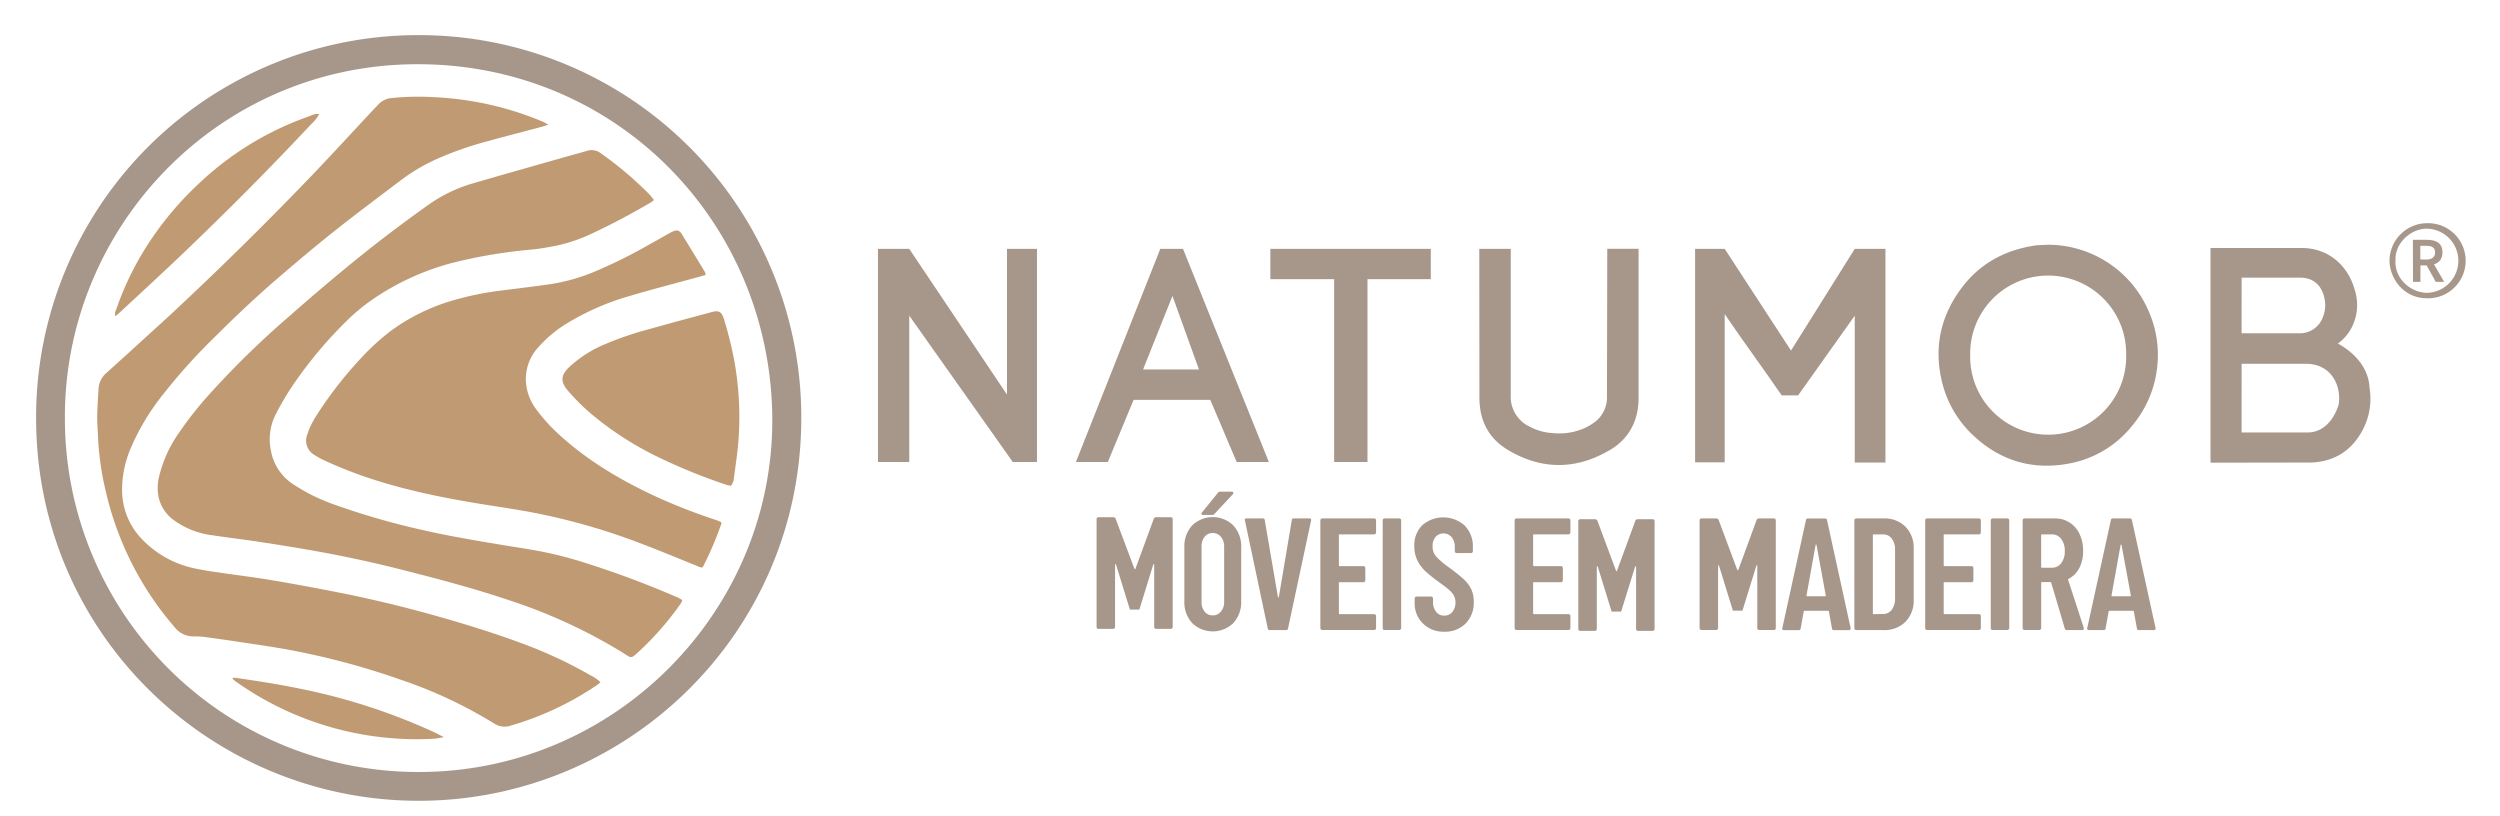<svg xmlns="http://www.w3.org/2000/svg" viewBox="0 0 760.28 248.08"><defs><style>.a{fill:#a7978a;}.b{fill:#c09a72;}</style></defs><path class="a" d="M127.52,10.68A116.2,116.2,0,0,1,243.68,127.36c-.12,65.51-53.43,116.36-116.7,116.17-62.87-.2-116-50.74-116-116.35A116.15,116.15,0,0,1,127.52,10.68ZM19.74,127.15A107.45,107.45,0,0,0,127.3,234.77C187,234.85,234.77,186,234.86,128.1,234.94,68.7,188.37,19.52,127,19.53,66.23,19.54,19.51,69.27,19.74,127.15Z"/><path class="a" d="M573.39,140.67h-9.34V96l-17.22,24.24h-5C536.2,112,530,103.65,524.5,95.53v45.08s-6,0-9,0V75.68h9l20.17,30.93,19.38-30.93h9.34Z"/><path class="a" d="M672.24,140.71V75.41h27.5c8.38-.07,14.38,5.37,16.4,12.87a15,15,0,0,1-1.33,12,14.09,14.09,0,0,1-3.82,4.18c.36.31,9.19,4.5,9.62,13.5a20.41,20.41,0,0,1-3.05,14.44c-3.39,5.31-8.4,8-14.64,8.26Zm9.46-9.2h20.38c6.75-.23,9-7.92,9.15-8.55.86-5.84-2.37-12.44-10.18-12.32l-19.34,0Zm0-30.15h17.73a7.47,7.47,0,0,0,7.07-5.15,9.41,9.41,0,0,0,.48-5c-.46-2.71-1.65-5-4.32-6.2a8.3,8.3,0,0,0-3.51-.56H681.71Z"/><path class="a" d="M267,75.68h9.51L306.24,120V75.68h9.12V140.5H308L276.52,96V140.5H267Z"/><path class="a" d="M623,74.43a33.34,33.34,0,0,1,30.77,21,32.89,32.89,0,0,1,2.31,15.73,33.24,33.24,0,0,1-7.66,18.3A31.93,31.93,0,0,1,629.06,141c-10.91,2-20.59-.82-28.76-8.38a32.77,32.77,0,0,1-9.93-17.43c-2.21-10.14,0-19.35,6.16-27.6,5.48-7.34,13-11.46,22-12.87C620,74.47,621.5,74.51,623,74.43Zm23.59,33.68a23.72,23.72,0,1,0-47.43-.22,23.72,23.72,0,1,0,47.43.22Z"/><path class="a" d="M368.06,121.6H344.74l-7.83,18.9H327.2l25.66-64.82h6.91l26.11,64.82h-9.79ZM356.56,90l-8.94,22.36h17Z"/><path class="a" d="M449.87,75.68h9.57v44.5a10,10,0,0,0,5.67,9.53,16.9,16.9,0,0,0,7.09,2,19,19,0,0,0,9.6-1.48,17.74,17.74,0,0,0,2.9-1.67,9.31,9.31,0,0,0,4-7.81l.09-45.09h9.52v45.39c0,10.72-7,14.88-9.44,16.22-9.79,5.49-19.65,5.55-29.44.06-3.41-1.91-9.52-6.09-9.52-16.39Z"/><polygon class="a" points="405.73 84.9 386.33 84.9 386.33 75.68 435.12 75.68 435.12 84.9 415.87 84.9 415.87 140.5 405.73 140.5 405.73 84.9"/><path class="a" d="M738,67.88a11.42,11.42,0,1,1,.18,22.83c-7.4.05-11.43-6.26-11.5-11.34A11.47,11.47,0,0,1,738,67.88Zm-9.51,11.43c-.28,5.44,4.69,9.76,9.7,9.74a9.76,9.76,0,0,0-.06-19.51C733.1,69.49,728.16,74.06,728.52,79.31Z"/><path class="b" d="M198.9,60.85c-.43.31-.74.57-1.07.77-5.67,3.31-11.44,6.41-17.38,9.19a49.28,49.28,0,0,1-11.3,3.91c-2.66.53-5.35,1-8.05,1.23a153,153,0,0,0-21.27,3.44A77.59,77.59,0,0,0,113,91.27a58.16,58.16,0,0,0-7.55,6.29A129.44,129.44,0,0,0,88.23,118.4a87.42,87.42,0,0,0-4.42,7.69,16.79,16.79,0,0,0-1.46,10.75,15.44,15.44,0,0,0,7.14,10.64,56.74,56.74,0,0,0,11.57,5.75,227.77,227.77,0,0,0,28.78,8.25c7.33,1.65,14.73,2.88,22.14,4.12,4,.67,8,1.26,12.05,2a123.38,123.38,0,0,1,14.15,3.64,290.18,290.18,0,0,1,28,10.5,13.59,13.59,0,0,1,1.31.75,5.16,5.16,0,0,1-.37.92,91.1,91.1,0,0,1-12.55,14.47c-2.8,2.59-2.36,2.39-5.23.58a161.66,161.66,0,0,0-34.54-15.93c-10.45-3.54-21.11-6.34-31.8-9.07q-12.64-3.24-25.5-5.6c-6.2-1.14-12.44-2.12-18.67-3.08-4.74-.73-9.5-1.27-14.24-2a25.05,25.05,0,0,1-11.32-4.31,11.85,11.85,0,0,1-5-7.12,14.21,14.21,0,0,1,0-5.95,38.85,38.85,0,0,1,6.11-13.71,110.54,110.54,0,0,1,8.58-11A271.24,271.24,0,0,1,88.17,96c7.21-6.35,14.52-12.56,22-18.56,6.55-5.25,13.27-10.28,20.11-15.15a44.68,44.68,0,0,1,13.55-6.53c9.43-2.75,18.89-5.41,28.34-8.1,2.08-.59,4.17-1.13,6.23-1.75a4.51,4.51,0,0,1,4.28.68,108.15,108.15,0,0,1,15,12.72C198.09,59.78,198.45,60.3,198.9,60.85Z"/><path class="b" d="M166.77,37.91c-.9.29-1.49.51-2.09.67-5.41,1.44-10.82,2.83-16.22,4.31a105.49,105.49,0,0,0-14.94,5.16,57.43,57.43,0,0,0-11.39,6.59c-5.8,4.39-11.63,8.75-17.37,13.22-7.5,5.85-14.8,12-22,18.23Q74.12,93.68,66,101.82A176.28,176.28,0,0,0,49.56,120,69.89,69.89,0,0,0,39.47,137a32.13,32.13,0,0,0-2.34,12.17,21.39,21.39,0,0,0,6,14.74,30.76,30.76,0,0,0,16.36,9c2.81.6,5.66,1,8.51,1.4,4.89.73,9.82,1.31,14.7,2.14,6.69,1.13,13.36,2.37,20,3.68,11.14,2.19,22.15,4.9,33.05,8.06,7.68,2.23,15.3,4.61,22.79,7.4a134.82,134.82,0,0,1,21.07,9.8,11.17,11.17,0,0,1,3,2.1c-.41.34-.69.6-1,.81a92.78,92.78,0,0,1-26.37,12.39,5.69,5.69,0,0,1-5-.69,138.93,138.93,0,0,0-28.84-13.45,227.46,227.46,0,0,0-33.54-8.94c-5.5-1-11-1.77-16.57-2.61-3-.46-6-.88-9-1.28a23.08,23.08,0,0,0-3.11-.18,7.22,7.22,0,0,1-5.93-2.62c-1.75-2.08-3.49-4.18-5.08-6.38A96.13,96.13,0,0,1,32.12,149.2a86.88,86.88,0,0,1-2.32-16.59c-.07-2-.28-4-.24-6,.05-2.79.24-5.59.41-8.38a6.73,6.73,0,0,1,2.37-4.8c4.94-4.43,9.83-8.91,14.74-13.39,2.48-2.26,5-4.53,7.41-6.82Q75.32,73.7,95.1,53.08c6.25-6.53,12.35-13.2,18.52-19.8.49-.53,1-1,1.49-1.56a6.2,6.2,0,0,1,4.24-1.93,81,81,0,0,1,12.46-.25A97.23,97.23,0,0,1,154,33.12a98.81,98.81,0,0,1,10.85,3.79C165.42,37.15,166,37.48,166.77,37.91Z"/><path class="b" d="M214.59,83.6c-.71.21-1.38.42-2.06.6-7,1.93-14.06,3.74-21,5.8a77.11,77.11,0,0,0-19.27,8.44,37.3,37.3,0,0,0-8.6,7.23,14.18,14.18,0,0,0-3.69,10.81,15.73,15.73,0,0,0,3.22,8.15,54,54,0,0,0,7.11,7.78c8.56,7.76,18.37,13.56,28.78,18.42a173,173,0,0,0,18.52,7.26,14.8,14.8,0,0,1,1.55.63c.13.06.2.24.29.36a106,106,0,0,1-5.7,13.38c-.68.28-1.22-.14-1.8-.37-5.49-2.2-10.94-4.49-16.47-6.59a195.29,195.29,0,0,0-33.35-9.62c-4.24-.8-8.5-1.46-12.76-2.12-12.81-2-25.5-4.44-37.81-8.59A133.07,133.07,0,0,1,98.6,140a21.41,21.41,0,0,1-2.93-1.62,5,5,0,0,1-2.21-6.26,24.13,24.13,0,0,1,2.42-5.2,121.17,121.17,0,0,1,13.9-18,69.75,69.75,0,0,1,9.21-8.39,59.86,59.86,0,0,1,18.87-9.2,90.48,90.48,0,0,1,14.3-2.94c5-.63,10-1.24,15-1.94a57.49,57.49,0,0,0,13.59-3.81,150.93,150.93,0,0,0,16.33-8.07c2-1.08,3.9-2.2,5.85-3.29.49-.28,1-.56,1.48-.79,1.47-.69,2.19-.54,3,.82,2.35,3.8,4.67,7.64,7,11.47A3.11,3.11,0,0,1,214.59,83.6Z"/><path class="b" d="M222.28,147.75c-.63-.15-1.11-.22-1.55-.37a175.47,175.47,0,0,1-21.27-8.71,98.38,98.38,0,0,1-18.53-11.86,64.9,64.9,0,0,1-8.22-8c-2.29-2.67-2.22-4.65.31-7.09a36.45,36.45,0,0,1,10.6-6.89,100.55,100.55,0,0,1,14-4.79C203.8,98.29,210,96.63,216.12,95l.23-.08c2-.51,3-.42,3.77,2a112.37,112.37,0,0,1,3.18,12.77A95.55,95.55,0,0,1,224.64,133c-.25,4.13-.92,8.24-1.45,12.36A4.38,4.38,0,0,1,222.28,147.75Z"/><path class="b" d="M97.06,34.69a10.74,10.74,0,0,1-2.35,3C82.43,50.81,69.74,63.56,56.77,76c-6.69,6.42-13.53,12.68-20.31,19-.39.36-.82.7-1.36,1.16a2.31,2.31,0,0,1,.21-1.94,89.89,89.89,0,0,1,8.46-18A97.88,97.88,0,0,1,60.38,55.91a93.85,93.85,0,0,1,33.5-20.5c1-.36,2-1,3.22-.68Z"/><path class="b" d="M134.94,224.14a16.43,16.43,0,0,1-3.38.54,95.13,95.13,0,0,1-59.26-17c-.46-.31-.9-.66-1.33-1a2.23,2.23,0,0,1-.31-.52,7.24,7.24,0,0,1,1.15,0c6.47.94,12.94,1.94,19.35,3.26a184.47,184.47,0,0,1,41.34,13.47C133.2,223.24,133.89,223.61,134.94,224.14Z"/><path class="b" d="M97.1,34.73l.17-.24s0,.12,0,.14a.85.85,0,0,1-.19.06Z"/><path class="a" d="M733.79,72.93h4.29c2.65,0,4.7.93,4.7,3.78s-2,4-4.7,4h-2v5h-2.26Zm4.06,6c1.74,0,2.7-.73,2.7-2.18s-1-2-2.7-2h-1.8v4.15Zm-.19,1.2,1.63-1.35,4,6.94h-2.55Z"/><path class="a" d="M362.55,189.48a9.37,9.37,0,0,1-2.37-6.69V166.48a9.37,9.37,0,0,1,2.37-6.69,9,9,0,0,1,12.52,0,9.34,9.34,0,0,1,2.39,6.69v16.31a9.34,9.34,0,0,1-2.39,6.69,9,9,0,0,1-12.52,0Zm8.73-3.47a4.51,4.51,0,0,0,1-3V166.24a4.51,4.51,0,0,0-1-3,3.07,3.07,0,0,0-2.48-1.14,3,3,0,0,0-2.46,1.14,4.56,4.56,0,0,0-.93,3V183a4.56,4.56,0,0,0,.93,3,3,3,0,0,0,2.46,1.14A3.07,3.07,0,0,0,371.28,186Zm-5.85-29.61c-.1-.12-.08-.29.05-.48l4.86-6a.74.74,0,0,1,.73-.39h3.49c.26,0,.42.08.49.22a.53.53,0,0,1-.1.51l-5.59,6a.78.78,0,0,1-.68.34h-2.77A.57.57,0,0,1,365.43,156.4Z"/><path class="a" d="M385.53,191.08l-6.93-32.79-.05-.2c0-.29.17-.43.53-.43H384c.39,0,.6.17.63.53l4,23.34c0,.09.08.14.14.14s.12,0,.15-.14l3.93-23.34c0-.36.24-.53.63-.53h4.75c.42,0,.59.21.49.63l-7,32.79a.58.58,0,0,1-.63.54h-4.95A.59.59,0,0,1,385.53,191.08Z"/><path class="a" d="M418.31,162.34a.59.59,0,0,1-.42.17H407.41a.21.21,0,0,0-.24.24v9.17a.21.21,0,0,0,.24.24h7.21a.59.59,0,0,1,.42.17.57.57,0,0,1,.17.41v3.74a.57.57,0,0,1-.17.41.55.55,0,0,1-.42.17h-7.21a.21.21,0,0,0-.24.24v9.22a.22.22,0,0,0,.24.25h10.48a.55.55,0,0,1,.42.17.57.57,0,0,1,.17.41V191a.58.58,0,0,1-.59.59H402.13a.58.58,0,0,1-.59-.59V158.24a.61.61,0,0,1,.17-.42.58.58,0,0,1,.42-.16h15.76a.58.58,0,0,1,.42.16.61.61,0,0,1,.17.42v3.68A.59.59,0,0,1,418.31,162.34Z"/><path class="a" d="M420.66,191.45a.55.55,0,0,1-.17-.42V158.24a.57.57,0,0,1,.17-.42.56.56,0,0,1,.41-.16h4.46a.56.56,0,0,1,.41.16.57.57,0,0,1,.17.42V191a.55.55,0,0,1-.17.42.57.57,0,0,1-.41.17h-4.46A.57.57,0,0,1,420.66,191.45Z"/><path class="a" d="M432.69,189.58a8.51,8.51,0,0,1-2.47-6.36V182a.53.53,0,0,1,.17-.41.57.57,0,0,1,.41-.17h4.41a.59.59,0,0,1,.42.17.57.57,0,0,1,.17.41v1a4.72,4.72,0,0,0,.94,3.06,3,3,0,0,0,2.45,1.16,3.17,3.17,0,0,0,2.48-1.09,4.74,4.74,0,0,0,.43-5.07,6.64,6.64,0,0,0-1.5-1.74c-.65-.55-1.68-1.35-3.11-2.38a44.86,44.86,0,0,1-3.9-3.11,11.67,11.67,0,0,1-2.48-3.27,9.56,9.56,0,0,1-1-4.44,8.56,8.56,0,0,1,2.43-6.41,9.76,9.76,0,0,1,12.9.13,9,9,0,0,1,2.48,6.62v1.16a.58.58,0,0,1-.59.58H443a.58.58,0,0,1-.58-.58v-1.26a4.6,4.6,0,0,0-.95-3,3.28,3.28,0,0,0-4.88-.1,4.25,4.25,0,0,0-.92,2.89,4.49,4.49,0,0,0,1,3,23.32,23.32,0,0,0,3.9,3.35,55.74,55.74,0,0,1,4.46,3.56,10.35,10.35,0,0,1,2.33,3,8.7,8.7,0,0,1,.83,3.93,9,9,0,0,1-2.48,6.63,8.75,8.75,0,0,1-6.5,2.49A8.88,8.88,0,0,1,432.69,189.58Z"/><path class="a" d="M477.38,162.34a.57.57,0,0,1-.41.17H466.49a.22.22,0,0,0-.25.24v9.17a.22.22,0,0,0,.25.24h8.21a.58.58,0,0,1,.58.58v3.74a.57.57,0,0,1-.17.41.53.53,0,0,1-.41.17h-8.21a.22.22,0,0,0-.25.24v9.22a.23.23,0,0,0,.25.25H477a.53.53,0,0,1,.41.17.57.57,0,0,1,.17.41V191a.59.59,0,0,1-.17.42.57.57,0,0,1-.41.17H461.2a.57.57,0,0,1-.41-.17.55.55,0,0,1-.17-.42V158.24a.57.57,0,0,1,.17-.42.56.56,0,0,1,.41-.16H477a.56.56,0,0,1,.41.16.61.61,0,0,1,.17.42v3.68A.59.59,0,0,1,477.38,162.34Z"/><path class="a" d="M535,157.66h4.46a.56.56,0,0,1,.41.16.57.57,0,0,1,.17.42V191a.55.55,0,0,1-.17.42.57.57,0,0,1-.41.17H535a.58.58,0,0,1-.59-.59v-18.9c0-.12,0-.19-.09-.19s-.13.05-.2.15l-4.22,13.66H527l-4.22-13.66c-.07-.1-.13-.15-.2-.15s-.09.07-.09.19V191a.58.58,0,0,1-.59.59h-4.46a.57.57,0,0,1-.41-.17.55.55,0,0,1-.17-.42V158.24a.57.57,0,0,1,.17-.42.56.56,0,0,1,.41-.16h4.46a.79.79,0,0,1,.73.38l5.71,15.3c.1.13.19.13.29,0l5.61-15.3A.79.79,0,0,1,535,157.66Z"/><path class="a" d="M498.13,157.9h4.47a.58.58,0,0,1,.41.17.57.57,0,0,1,.17.41v32.8a.57.57,0,0,1-.17.41.54.54,0,0,1-.41.17h-4.47a.58.58,0,0,1-.58-.58v-18.9c0-.13,0-.19-.1-.19a.24.24,0,0,0-.19.14L493,186h-2.88l-4.22-13.67a.24.24,0,0,0-.19-.14c-.07,0-.1.06-.1.19v18.9a.58.58,0,0,1-.58.58h-4.46a.55.55,0,0,1-.42-.17.57.57,0,0,1-.17-.41v-32.8a.57.57,0,0,1,.17-.41.59.59,0,0,1,.42-.17h4.46a.81.81,0,0,1,.73.39l5.7,15.29c.1.13.2.13.29,0l5.61-15.29A.82.82,0,0,1,498.13,157.9Z"/><path class="a" d="M351.59,157.29h4.46a.58.58,0,0,1,.58.58v32.8a.58.58,0,0,1-.58.58h-4.46a.57.57,0,0,1-.42-.17.57.57,0,0,1-.17-.41v-18.9c0-.13,0-.2-.09-.2s-.13.05-.2.15l-4.22,13.67h-2.87l-4.22-13.67c-.07-.1-.13-.15-.2-.15s-.1.07-.1.2v18.9a.53.53,0,0,1-.17.41.57.57,0,0,1-.41.17h-4.46a.57.57,0,0,1-.41-.17.53.53,0,0,1-.17-.41v-32.8a.53.53,0,0,1,.17-.41.57.57,0,0,1,.41-.17h4.46a.81.81,0,0,1,.73.39L345,173c.09.13.19.13.29,0l5.61-15.29A.8.8,0,0,1,351.59,157.29Z"/><path class="a" d="M557.12,191.08,556.2,186c0-.16-.1-.24-.29-.24h-7.09c-.19,0-.29.08-.29.24l-.92,5.09a.55.55,0,0,1-.63.54h-4.42c-.45,0-.63-.21-.53-.63l7.18-32.8a.58.58,0,0,1,.63-.53H555a.57.57,0,0,1,.63.53L562.8,191v.19c0,.29-.18.44-.54.44h-4.51A.55.55,0,0,1,557.12,191.08Zm-7.47-9.75H555q.3,0,.24-.24l-2.81-15.33c0-.1-.08-.15-.14-.15s-.12,0-.15.15l-2.76,15.33Q549.35,181.33,549.65,181.33Z"/><path class="a" d="M564.1,191.45a.59.59,0,0,1-.17-.42V158.24a.61.61,0,0,1,.17-.42.56.56,0,0,1,.41-.16h8.3a9,9,0,0,1,6.67,2.52,9.14,9.14,0,0,1,2.5,6.74v15.43a9.14,9.14,0,0,1-2.5,6.74,9,9,0,0,1-6.67,2.53h-8.3A.57.57,0,0,1,564.1,191.45Zm5.7-4.68,2.91-.05a3.14,3.14,0,0,0,2.6-1.29,5.68,5.68,0,0,0,1-3.42V167.26a5.57,5.57,0,0,0-1-3.47,3.26,3.26,0,0,0-2.7-1.28H569.8a.21.21,0,0,0-.24.24v23.77A.22.22,0,0,0,569.8,186.77Z"/><path class="a" d="M602.23,162.34a.57.57,0,0,1-.41.17H591.34a.21.21,0,0,0-.24.24v9.17a.21.21,0,0,0,.24.24h8.21a.57.57,0,0,1,.41.17.53.53,0,0,1,.17.41v3.74a.58.58,0,0,1-.58.58h-8.21a.21.21,0,0,0-.24.24v9.22a.22.22,0,0,0,.24.25h10.48a.58.58,0,0,1,.58.58V191a.55.55,0,0,1-.17.42.57.57,0,0,1-.41.17H586.05a.57.57,0,0,1-.41-.17.59.59,0,0,1-.17-.42V158.24a.61.61,0,0,1,.17-.42.56.56,0,0,1,.41-.16h15.77a.56.56,0,0,1,.41.16.57.57,0,0,1,.17.42v3.68A.55.55,0,0,1,602.23,162.34Z"/><path class="a" d="M605.58,191.45a.59.59,0,0,1-.17-.42V158.24a.61.61,0,0,1,.17-.42.56.56,0,0,1,.41-.16h4.47a.57.57,0,0,1,.41.16.61.61,0,0,1,.17.42V191a.59.59,0,0,1-.17.42.58.58,0,0,1-.41.17H606A.57.57,0,0,1,605.58,191.45Z"/><path class="a" d="M627.92,191.13l-4.12-13.92c-.07-.13-.15-.2-.24-.2H621a.22.22,0,0,0-.25.25V191a.55.55,0,0,1-.17.42.57.57,0,0,1-.41.17H615.7a.58.58,0,0,1-.59-.59V158.24a.61.61,0,0,1,.17-.42.58.58,0,0,1,.42-.16h9.12a8.07,8.07,0,0,1,7.59,4.73,11.65,11.65,0,0,1,1.09,5.16,10.93,10.93,0,0,1-1.16,5.19,7.78,7.78,0,0,1-3.25,3.3c-.13,0-.18.13-.15.29l4.76,14.61a.55.55,0,0,1,0,.24c0,.29-.17.44-.53.44h-4.66A.61.61,0,0,1,627.92,191.13Zm-7.18-28.38v9.65a.22.22,0,0,0,.25.25h3a3.47,3.47,0,0,0,2.84-1.36,5.73,5.73,0,0,0,1.09-3.69,5.81,5.81,0,0,0-1.09-3.71,3.44,3.44,0,0,0-2.84-1.38h-3C620.82,162.51,620.74,162.59,620.74,162.75Z"/><path class="a" d="M649.85,191.08l-.92-5.09c0-.16-.1-.24-.29-.24h-7.08q-.3,0-.3.24l-.92,5.09a.55.55,0,0,1-.63.54H635.3c-.46,0-.63-.21-.54-.63l7.18-32.8a.58.58,0,0,1,.64-.53h5.14a.58.58,0,0,1,.63.53l7.18,32.8v.19c0,.29-.18.44-.54.44h-4.51A.55.55,0,0,1,649.85,191.08Zm-7.47-9.75h5.39q.29,0,.24-.24l-2.82-15.33c0-.1-.08-.15-.14-.15s-.12,0-.15.15l-2.76,15.33Q642.1,181.33,642.38,181.33Z"/></svg>